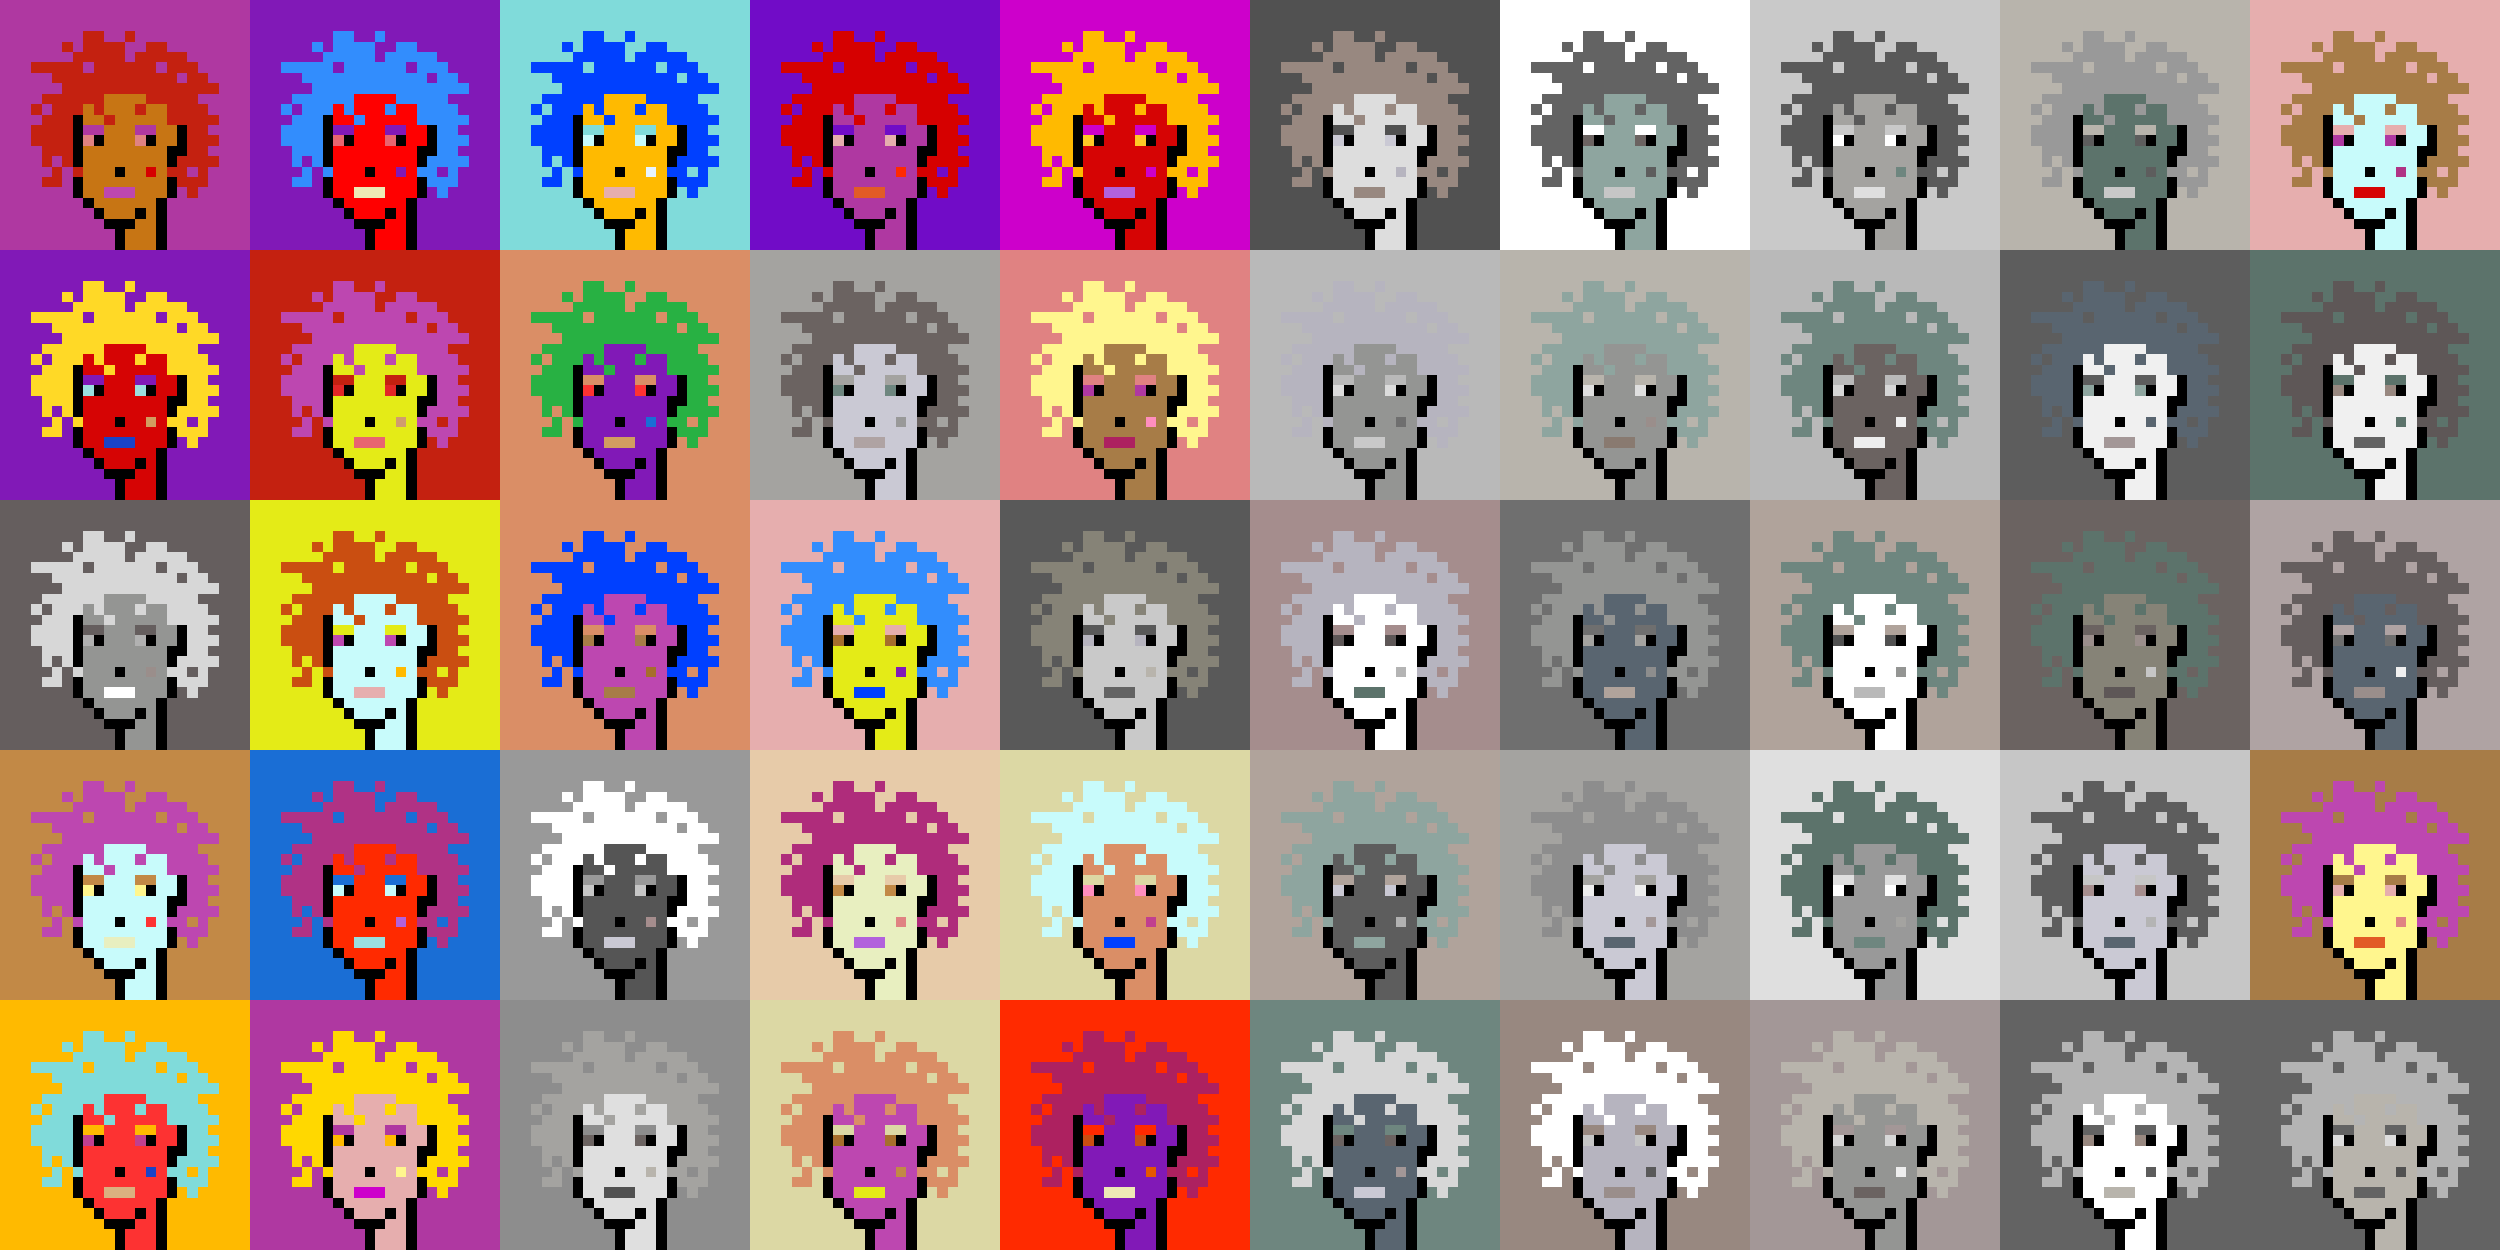 <svg shape-rendering="crispEdges" viewBox="0 0 240 120" xmlns="http://www.w3.org/2000/svg"><rect x="0" y="0" width="240" height="120" fill="#333333" stroke="none"/><style>rect{width:1px;height:1px}rect.bg{width:24px;height:24px}.c1{fill:#e7cba9}.c2{fill:#da8e66}.c3{fill:#ffd800}.c4{fill:#d60404}.c5{fill:#e86570}.c6{fill:#c77514}.c7{fill:#dc1d1d}.c8{fill:#ffc926}.c9{fill:#1a6ed5}.c10{fill:#d09c6e}.c11{fill:#fff68e}.c12{fill:#d29d60}.c13{fill:#80dbda}.c14{fill:#bd47b0}.c15{fill:#b261dc}.c16{fill:#0040ff}.c17{fill:#1a43c8}.c18{fill:#ff8ebe}.c19{fill:#c28946}.c20{fill:#a77c47}.c21{fill:#ffba00}.c22{fill:#ad2160}.c23{fill:#e25b26}.c24{fill:#c42110}.c25{fill:#b03285}.c26{fill:#ca4e11}.c27{fill:#c13f8f}.c28{fill:#e8efc0}.c29{fill:#b66f4e}.c30{fill:#9be0e0}.c31{fill:#e22626}.c32{fill:#2858b1}.c33{fill:#e8f4ff}.c34{fill:#28b143}.c35{fill:#8119b7}.c36{fill:#a66e2c}.c37{fill:#e4eb17}.c38{fill:#ff0000}.c39{fill:#328dfd}.c40{fill:#e08282}.c41{fill:#dcd8a4}.c42{fill:#d60000}.c43{fill:#cd00cb}.c44{fill:#710cc7}.c45{fill:#dbb180}.c46{fill:#ffd926}.c47{fill:#e6aeae}.c48{fill:#eeeab6}.c49{fill:#e65700}.c50{fill:#c8fbfb}.c51{fill:#af2c7b}.c52{fill:#af38a1}.c53{fill:#ff2a00}.c54{fill:#fd3232}.c55{fill:#a39797}.c56{fill:#ffffff}.c57{fill:#6f6f6f}.c58{fill:#afa3a3}.c59{fill:#655e5e}.c60{fill:#897a70}.c61{fill:#a58d8d}.c62{fill:#f0f0f0}.c63{fill:#949593}.c64{fill:#5c736b}.c65{fill:#596570}.c66{fill:#8d8d8d}.c67{fill:#8ea59f}.c68{fill:#5e5757}.c69{fill:#555555}.c70{fill:#595959}.c71{fill:#5d5d5d}.c72{fill:#b8b4ac}.c73{fill:#b1b1b1}.c74{fill:#b0a39b}.c75{fill:#d7d7d7}.c76{fill:#515151}.c77{fill:#b9b9b9}.c78{fill:#9a8e8b}.c79{fill:#636363}.c80{fill:#c6c6c6}.c81{fill:#dddddd}.c82{fill:#6b6361}.c83{fill:#b4b4b4}.c84{fill:#cac9d4}.c85{fill:#dcdcdc}.c86{fill:#6e867f}.c87{fill:#999999}.c88{fill:#dfdfdf}.c89{fill:#c9c9c9}.c90{fill:#988880}.c91{fill:#b6b4bf}.c92{fill:#868377}.c93{fill:#a4a3a0}.c94{fill:#eeeeee}.c95{fill:#6e6e6e}.c96{fill:#6e984d}.c97{fill:#fff68e}.c98{fill:#000000}.c99{fill:#711010}.c100{fill:#dbb180}.c101{fill:#917656}.c102{fill:#5c8539}.c103{fill:#638596}.c104{fill:#7b7b7b}.c105{fill:#d0d0d0}.c106{fill:#aeaeae}.c107{fill:#5e5e5e}.c108{fill:#727272}.c109{fill:#747474}.c110{fill:#373737}</style><defs><g id="h"><rect x="12" y="3"/><rect x="9" y="3"/><rect x="8" y="3"/><rect x="15" y="4"/><rect x="14" y="4"/><rect x="11" y="4"/><rect x="10" y="4"/><rect x="9" y="4"/><rect x="8" y="4"/><rect x="6" y="4"/><rect x="17" y="5"/><rect x="16" y="5"/><rect x="15" y="5"/><rect x="14" y="5"/><rect x="13" y="5"/><rect x="11" y="5"/><rect x="10" y="5"/><rect x="9" y="5"/><rect x="8" y="5"/><rect x="7" y="5"/><rect x="18" y="6"/><rect x="17" y="6"/><rect x="16" y="6"/><rect x="14" y="6"/><rect x="13" y="6"/><rect x="12" y="6"/><rect x="11" y="6"/><rect x="10" y="6"/><rect x="9" y="6"/><rect x="7" y="6"/><rect x="6" y="6"/><rect x="5" y="6"/><rect x="4" y="6"/><rect x="3" y="6"/><rect x="19" y="7"/><rect x="18" y="7"/><rect x="16" y="7"/><rect x="15" y="7"/><rect x="14" y="7"/><rect x="13" y="7"/><rect x="12" y="7"/><rect x="11" y="7"/><rect x="10" y="7"/><rect x="9" y="7"/><rect x="8" y="7"/><rect x="7" y="7"/><rect x="6" y="7"/><rect x="5" y="7"/><rect x="20" y="8"/><rect x="19" y="8"/><rect x="18" y="8"/><rect x="17" y="8"/><rect x="16" y="8"/><rect x="15" y="8"/><rect x="14" y="8"/><rect x="13" y="8"/><rect x="12" y="8"/><rect x="11" y="8"/><rect x="10" y="8"/><rect x="9" y="8"/><rect x="8" y="8"/><rect x="7" y="8"/><rect x="6" y="8"/><rect x="18" y="9"/><rect x="17" y="9"/><rect x="16" y="9"/><rect x="15" y="9"/><rect x="14" y="9"/><rect x="9" y="9"/><rect x="8" y="9"/><rect x="7" y="9"/><rect x="6" y="9"/><rect x="5" y="9"/><rect x="4" y="9"/><rect x="19" y="10"/><rect x="18" y="10"/><rect x="17" y="10"/><rect x="16" y="10"/><rect x="13" y="10"/><rect x="9" y="10"/><rect x="7" y="10"/><rect x="6" y="10"/><rect x="5" y="10"/><rect x="3" y="10"/><rect x="20" y="11"/><rect x="19" y="11"/><rect x="18" y="11"/><rect x="17" y="11"/><rect x="16" y="11"/><rect x="10" y="11"/><rect x="6" y="11"/><rect x="5" y="11"/><rect x="4" y="11"/><rect x="19" y="12"/><rect x="18" y="12"/><rect x="6" y="12"/><rect x="5" y="12"/><rect x="4" y="12"/><rect x="3" y="12"/><rect x="20" y="13"/><rect x="19" y="13"/><rect x="18" y="13"/><rect x="6" y="13"/><rect x="5" y="13"/><rect x="4" y="13"/><rect x="3" y="13"/><rect x="19" y="14"/><rect x="18" y="14"/><rect x="6" y="14"/><rect x="5" y="14"/><rect x="4" y="14"/><rect x="20" y="15"/><rect x="19" y="15"/><rect x="18" y="15"/><rect x="17" y="15"/><rect x="6" y="15"/><rect x="4" y="15"/><rect x="19" y="16"/><rect x="17" y="16"/><rect x="16" y="16"/><rect x="7" y="16"/><rect x="5" y="16"/><rect x="19" y="17"/><rect x="18" y="17"/><rect x="17" y="17"/><rect x="5" y="17"/><rect x="4" y="17"/><rect x="18" y="18"/></g><g id="s"><rect x="13" y="9"/> <rect x="12" y="9"/> <rect x="11" y="9"/> <rect x="10" y="9"/> <rect x="15" y="10"/> <rect x="14" y="10"/> <rect x="12" y="10"/> <rect x="11" y="10"/> <rect x="10" y="10"/> <rect x="8" y="10"/> <rect x="15" y="11"/> <rect x="14" y="11"/> <rect x="13" y="11"/> <rect x="12" y="11"/> <rect x="11" y="11"/> <rect x="9" y="11"/> <rect x="8" y="11"/> <rect x="16" y="12"/> <rect x="15" y="12"/> <rect x="12" y="12"/> <rect x="11" y="12"/> <rect x="10" y="12"/> <rect x="16" y="13"/> <rect x="15" y="13"/> <rect x="12" y="13"/> <rect x="11" y="13"/> <rect x="10" y="13"/> <rect x="15" y="14"/> <rect x="14" y="14"/> <rect x="13" y="14"/> <rect x="12" y="14"/> <rect x="11" y="14"/> <rect x="10" y="14"/> <rect x="9" y="14"/> <rect x="8" y="14"/> <rect x="15" y="15"/> <rect x="14" y="15"/> <rect x="13" y="15"/> <rect x="12" y="15"/> <rect x="11" y="15"/> <rect x="10" y="15"/> <rect x="9" y="15"/> <rect x="8" y="15"/> <rect x="15" y="16"/> <rect x="13" y="16"/> <rect x="12" y="16"/> <rect x="10" y="16"/> <rect x="9" y="16"/> <rect x="8" y="16"/> <rect x="15" y="17"/> <rect x="14" y="17"/> <rect x="13" y="17"/> <rect x="12" y="17"/> <rect x="11" y="17"/> <rect x="10" y="17"/> <rect x="9" y="17"/> <rect x="8" y="17"/> <rect x="15" y="18"/> <rect x="14" y="18"/> <rect x="13" y="18"/> <rect x="9" y="18"/> <rect x="8" y="18"/> <rect x="14" y="19"/> <rect x="13" y="19"/> <rect x="12" y="19"/> <rect x="11" y="19"/> <rect x="10" y="19"/> <rect x="9" y="19"/> <rect x="14" y="20"/> <rect x="12" y="20"/> <rect x="11" y="20"/> <rect x="10" y="20"/> <rect x="14" y="21"/> <rect x="13" y="21"/> <rect x="14" y="22"/> <rect x="13" y="22"/> <rect x="12" y="22"/> <rect x="14" y="23"/> <rect x="13" y="23"/> <rect x="12" y="23"/></g><g id="o"><rect x="7" y="11" /><rect x="17" y="12" /><rect x="7" y="12" /><rect x="17" y="13" /><rect x="14" y="13" /><rect x="9" y="13" /><rect x="7" y="13" /><rect x="17" y="14" /><rect x="16" y="14" /><rect x="7" y="14" /><rect x="16" y="15" /><rect x="7" y="15" /><rect x="11" y="16" /><rect x="16" y="17" /><rect x="7" y="17" /><rect x="16" y="18" /><rect x="7" y="18" /><rect x="15" y="19" /><rect x="8" y="19" /><rect x="15" y="20" /><rect x="13" y="20" /><rect x="9" y="20" /><rect x="15" y="21" /><rect x="12" y="21" /><rect x="11" y="21" /><rect x="10" y="21" /><rect x="15" y="22" /><rect x="11" y="22" /><rect x="15" y="23" /><rect x="11" y="23" /></g><g id="de"><rect x="14" y="12" /><rect x="13" y="12" /><rect x="9" y="12" /><rect x="8" y="12" /></g><g id="le"><rect x="13" y="13" /><rect x="8" y="13" /></g><g id="l"><rect x="12" y="18" /><rect x="11" y="18" /><rect x="10" y="18" /></g><g id="m"><rect x="14" y="16" /></g></defs><g transform="translate(0, 0)"><rect class="bg c52"></rect><use href="#h" class="c24" /><use href="#s" class="c6" /><use href="#de" class="c52" /><use href="#le" class="c40" /><use href="#m" class="c42" /><use href="#l" class="c14" /><use href="#o" fill="black" /></g><g transform="translate(24, 0)"><rect class="bg c35"></rect><use href="#h" class="c39" /><use href="#s" class="c38" /><use href="#de" class="c35" /><use href="#le" class="c5" /><use href="#m" class="c35" /><use href="#l" class="c48" /><use href="#o" fill="black" /></g><g transform="translate(48, 0)"><rect class="bg c13"></rect><use href="#h" class="c16" /><use href="#s" class="c21" /><use href="#de" class="c13" /><use href="#le" class="c50" /><use href="#m" class="c33" /><use href="#l" class="c47" /><use href="#o" fill="black" /></g><g transform="translate(72, 0)"><rect class="bg c44"></rect><use href="#h" class="c42" /><use href="#s" class="c52" /><use href="#de" class="c44" /><use href="#le" class="c47" /><use href="#m" class="c53" /><use href="#l" class="c23" /><use href="#o" fill="black" /></g><g transform="translate(96, 0)"><rect class="bg c43"></rect><use href="#h" class="c21" /><use href="#s" class="c4" /><use href="#de" class="c43" /><use href="#le" class="c8" /><use href="#m" class="c43" /><use href="#l" class="c15" /><use href="#o" fill="black" /></g><g transform="translate(120, 0)"><rect class="bg c76"></rect><use href="#h" class="c90" /><use href="#s" class="c81" /><use href="#de" class="c76" /><use href="#le" class="c84" /><use href="#m" class="c91" /><use href="#l" class="c90" /><use href="#o" fill="black" /></g><g transform="translate(144, 0)"><rect class="bg c56"></rect><use href="#h" class="c79" /><use href="#s" class="c67" /><use href="#de" class="c56" /><use href="#le" class="c82" /><use href="#m" class="c71" /><use href="#l" class="c80" /><use href="#o" fill="black" /></g><g transform="translate(168, 0)"><rect class="bg c89"></rect><use href="#h" class="c70" /><use href="#s" class="c93" /><use href="#de" class="c89" /><use href="#le" class="c56" /><use href="#m" class="c86" /><use href="#l" class="c88" /><use href="#o" fill="black" /></g><g transform="translate(192, 0)"><rect class="bg c72"></rect><use href="#h" class="c87" /><use href="#s" class="c64" /><use href="#de" class="c72" /><use href="#le" class="c71" /><use href="#m" class="c71" /><use href="#l" class="c89" /><use href="#o" fill="black" /></g><g transform="translate(216, 0)"><rect class="bg c47"></rect><use href="#h" class="c20" /><use href="#s" class="c50" /><use href="#de" class="c47" /><use href="#le" class="c52" /><use href="#m" class="c25" /><use href="#l" class="c4" /><use href="#o" fill="black" /></g><g transform="translate(0, 24)"><rect class="bg c35"></rect><use href="#h" class="c46" /><use href="#s" class="c4" /><use href="#de" class="c35" /><use href="#le" class="c30" /><use href="#m" class="c12" /><use href="#l" class="c17" /><use href="#o" fill="black" /></g><g transform="translate(24, 24)"><rect class="bg c24"></rect><use href="#h" class="c14" /><use href="#s" class="c37" /><use href="#de" class="c24" /><use href="#le" class="c31" /><use href="#m" class="c10" /><use href="#l" class="c5" /><use href="#o" fill="black" /></g><g transform="translate(48, 24)"><rect class="bg c2"></rect><use href="#h" class="c34" /><use href="#s" class="c35" /><use href="#de" class="c2" /><use href="#le" class="c54" /><use href="#m" class="c9" /><use href="#l" class="c12" /><use href="#o" fill="black" /></g><g transform="translate(72, 24)"><rect class="bg c93"></rect><use href="#h" class="c82" /><use href="#s" class="c84" /><use href="#de" class="c93" /><use href="#le" class="c86" /><use href="#m" class="c87" /><use href="#l" class="c58" /><use href="#o" fill="black" /></g><g transform="translate(96, 24)"><rect class="bg c40"></rect><use href="#h" class="c11" /><use href="#s" class="c20" /><use href="#de" class="c40" /><use href="#le" class="c52" /><use href="#m" class="c18" /><use href="#l" class="c22" /><use href="#o" fill="black" /></g><g transform="translate(120, 24)"><rect class="bg c77"></rect><use href="#h" class="c91" /><use href="#s" class="c63" /><use href="#de" class="c77" /><use href="#le" class="c85" /><use href="#m" class="c57" /><use href="#l" class="c89" /><use href="#o" fill="black" /></g><g transform="translate(144, 24)"><rect class="bg c72"></rect><use href="#h" class="c67" /><use href="#s" class="c63" /><use href="#de" class="c72" /><use href="#le" class="c88" /><use href="#m" class="c78" /><use href="#l" class="c60" /><use href="#o" fill="black" /></g><g transform="translate(168, 24)"><rect class="bg c77"></rect><use href="#h" class="c86" /><use href="#s" class="c82" /><use href="#de" class="c77" /><use href="#le" class="c75" /><use href="#m" class="c62" /><use href="#l" class="c94" /><use href="#o" fill="black" /></g><g transform="translate(192, 24)"><rect class="bg c71"></rect><use href="#h" class="c65" /><use href="#s" class="c62" /><use href="#de" class="c71" /><use href="#le" class="c67" /><use href="#m" class="c65" /><use href="#l" class="c55" /><use href="#o" fill="black" /></g><g transform="translate(216, 24)"><rect class="bg c64"></rect><use href="#h" class="c68" /><use href="#s" class="c62" /><use href="#de" class="c64" /><use href="#le" class="c90" /><use href="#m" class="c64" /><use href="#l" class="c79" /><use href="#o" fill="black" /></g><g transform="translate(0, 48)"><rect class="bg c59"></rect><use href="#h" class="c75" /><use href="#s" class="c63" /><use href="#de" class="c59" /><use href="#le" class="c73" /><use href="#m" class="c78" /><use href="#l" class="c56" /><use href="#o" fill="black" /></g><g transform="translate(24, 48)"><rect class="bg c37"></rect><use href="#h" class="c26" /><use href="#s" class="c50" /><use href="#de" class="c37" /><use href="#le" class="c14" /><use href="#m" class="c21" /><use href="#l" class="c47" /><use href="#o" fill="black" /></g><g transform="translate(48, 48)"><rect class="bg c2"></rect><use href="#h" class="c16" /><use href="#s" class="c14" /><use href="#de" class="c2" /><use href="#le" class="c20" /><use href="#m" class="c36" /><use href="#l" class="c20" /><use href="#o" fill="black" /></g><g transform="translate(72, 48)"><rect class="bg c47"></rect><use href="#h" class="c39" /><use href="#s" class="c37" /><use href="#de" class="c47" /><use href="#le" class="c36" /><use href="#m" class="c35" /><use href="#l" class="c16" /><use href="#o" fill="black" /></g><g transform="translate(96, 48)"><rect class="bg c70"></rect><use href="#h" class="c92" /><use href="#s" class="c89" /><use href="#de" class="c70" /><use href="#le" class="c91" /><use href="#m" class="c72" /><use href="#l" class="c79" /><use href="#o" fill="black" /></g><g transform="translate(120, 48)"><rect class="bg c61"></rect><use href="#h" class="c91" /><use href="#s" class="c56" /><use href="#de" class="c61" /><use href="#le" class="c68" /><use href="#m" class="c83" /><use href="#l" class="c64" /><use href="#o" fill="black" /></g><g transform="translate(144, 48)"><rect class="bg c57"></rect><use href="#h" class="c63" /><use href="#s" class="c65" /><use href="#de" class="c57" /><use href="#le" class="c93" /><use href="#m" class="c66" /><use href="#l" class="c74" /><use href="#o" fill="black" /></g><g transform="translate(168, 48)"><rect class="bg c74"></rect><use href="#h" class="c86" /><use href="#s" class="c56" /><use href="#de" class="c74" /><use href="#le" class="c76" /><use href="#m" class="c63" /><use href="#l" class="c77" /><use href="#o" fill="black" /></g><g transform="translate(192, 48)"><rect class="bg c82"></rect><use href="#h" class="c64" /><use href="#s" class="c92" /><use href="#de" class="c82" /><use href="#le" class="c78" /><use href="#m" class="c80" /><use href="#l" class="c68" /><use href="#o" fill="black" /></g><g transform="translate(216, 48)"><rect class="bg c58"></rect><use href="#h" class="c59" /><use href="#s" class="c65" /><use href="#de" class="c58" /><use href="#le" class="c95" /><use href="#m" class="c62" /><use href="#l" class="c78" /><use href="#o" fill="black" /></g><g transform="translate(0, 72)"><rect class="bg c19"></rect><use href="#h" class="c14" /><use href="#s" class="c50" /><use href="#de" class="c19" /><use href="#le" class="c11" /><use href="#m" class="c54" /><use href="#l" class="c28" /><use href="#o" fill="black" /></g><g transform="translate(24, 72)"><rect class="bg c9"></rect><use href="#h" class="c25" /><use href="#s" class="c53" /><use href="#de" class="c9" /><use href="#le" class="c50" /><use href="#m" class="c15" /><use href="#l" class="c30" /><use href="#o" fill="black" /></g><g transform="translate(48, 72)"><rect class="bg c87"></rect><use href="#h" class="c56" /><use href="#s" class="c69" /><use href="#de" class="c87" /><use href="#le" class="c80" /><use href="#m" class="c61" /><use href="#l" class="c84" /><use href="#o" fill="black" /></g><g transform="translate(72, 72)"><rect class="bg c1"></rect><use href="#h" class="c51" /><use href="#s" class="c28" /><use href="#de" class="c1" /><use href="#le" class="c19" /><use href="#m" class="c40" /><use href="#l" class="c15" /><use href="#o" fill="black" /></g><g transform="translate(96, 72)"><rect class="bg c41"></rect><use href="#h" class="c50" /><use href="#s" class="c2" /><use href="#de" class="c41" /><use href="#le" class="c18" /><use href="#m" class="c27" /><use href="#l" class="c16" /><use href="#o" fill="black" /></g><g transform="translate(120, 72)"><rect class="bg c74"></rect><use href="#h" class="c67" /><use href="#s" class="c71" /><use href="#de" class="c74" /><use href="#le" class="c84" /><use href="#m" class="c73" /><use href="#l" class="c67" /><use href="#o" fill="black" /></g><g transform="translate(144, 72)"><rect class="bg c93"></rect><use href="#h" class="c66" /><use href="#s" class="c84" /><use href="#de" class="c93" /><use href="#le" class="c94" /><use href="#m" class="c55" /><use href="#l" class="c65" /><use href="#o" fill="black" /></g><g transform="translate(168, 72)"><rect class="bg c88"></rect><use href="#h" class="c64" /><use href="#s" class="c87" /><use href="#de" class="c88" /><use href="#le" class="c56" /><use href="#m" class="c93" /><use href="#l" class="c86" /><use href="#o" fill="black" /></g><g transform="translate(192, 72)"><rect class="bg c80"></rect><use href="#h" class="c71" /><use href="#s" class="c84" /><use href="#de" class="c80" /><use href="#le" class="c61" /><use href="#m" class="c83" /><use href="#l" class="c65" /><use href="#o" fill="black" /></g><g transform="translate(216, 72)"><rect class="bg c20"></rect><use href="#h" class="c14" /><use href="#s" class="c11" /><use href="#de" class="c20" /><use href="#le" class="c47" /><use href="#m" class="c40" /><use href="#l" class="c23" /><use href="#o" fill="black" /></g><g transform="translate(0, 96)"><rect class="bg c21"></rect><use href="#h" class="c13" /><use href="#s" class="c54" /><use href="#de" class="c21" /><use href="#le" class="c27" /><use href="#m" class="c17" /><use href="#l" class="c45" /><use href="#o" fill="black" /></g><g transform="translate(24, 96)"><rect class="bg c52"></rect><use href="#h" class="c3" /><use href="#s" class="c47" /><use href="#de" class="c52" /><use href="#le" class="c21" /><use href="#m" class="c11" /><use href="#l" class="c43" /><use href="#o" fill="black" /></g><g transform="translate(48, 96)"><rect class="bg c66"></rect><use href="#h" class="c93" /><use href="#s" class="c88" /><use href="#de" class="c66" /><use href="#le" class="c82" /><use href="#m" class="c72" /><use href="#l" class="c76" /><use href="#o" fill="black" /></g><g transform="translate(72, 96)"><rect class="bg c41"></rect><use href="#h" class="c2" /><use href="#s" class="c14" /><use href="#de" class="c41" /><use href="#le" class="c36" /><use href="#m" class="c19" /><use href="#l" class="c37" /><use href="#o" fill="black" /></g><g transform="translate(96, 96)"><rect class="bg c53"></rect><use href="#h" class="c22" /><use href="#s" class="c35" /><use href="#de" class="c53" /><use href="#le" class="c26" /><use href="#m" class="c49" /><use href="#l" class="c48" /><use href="#o" fill="black" /></g><g transform="translate(120, 96)"><rect class="bg c86"></rect><use href="#h" class="c75" /><use href="#s" class="c65" /><use href="#de" class="c86" /><use href="#le" class="c82" /><use href="#m" class="c55" /><use href="#l" class="c84" /><use href="#o" fill="black" /></g><g transform="translate(144, 96)"><rect class="bg c90"></rect><use href="#h" class="c56" /><use href="#s" class="c91" /><use href="#de" class="c90" /><use href="#le" class="c80" /><use href="#m" class="c70" /><use href="#l" class="c78" /><use href="#o" fill="black" /></g><g transform="translate(168, 96)"><rect class="bg c55"></rect><use href="#h" class="c72" /><use href="#s" class="c63" /><use href="#de" class="c55" /><use href="#le" class="c75" /><use href="#m" class="c94" /><use href="#l" class="c82" /><use href="#o" fill="black" /></g><g transform="translate(192, 96)"><rect class="bg c79"></rect><use href="#h" class="c83" /><use href="#s" class="c56" /><use href="#de" class="c79" /><use href="#le" class="c90" /><use href="#m" class="c71" /><use href="#l" class="c72" /><use href="#o" fill="black" /></g><g transform="translate(216, 96)"><rect class="bg c79"></rect><use href="#h" class="c83" /><use href="#s" class="c72" /><use href="#de" class="c79" /><use href="#le" class="c81" /><use href="#m" class="c76" /><use href="#l" class="c79" /><use href="#o" fill="black" /></g></svg>